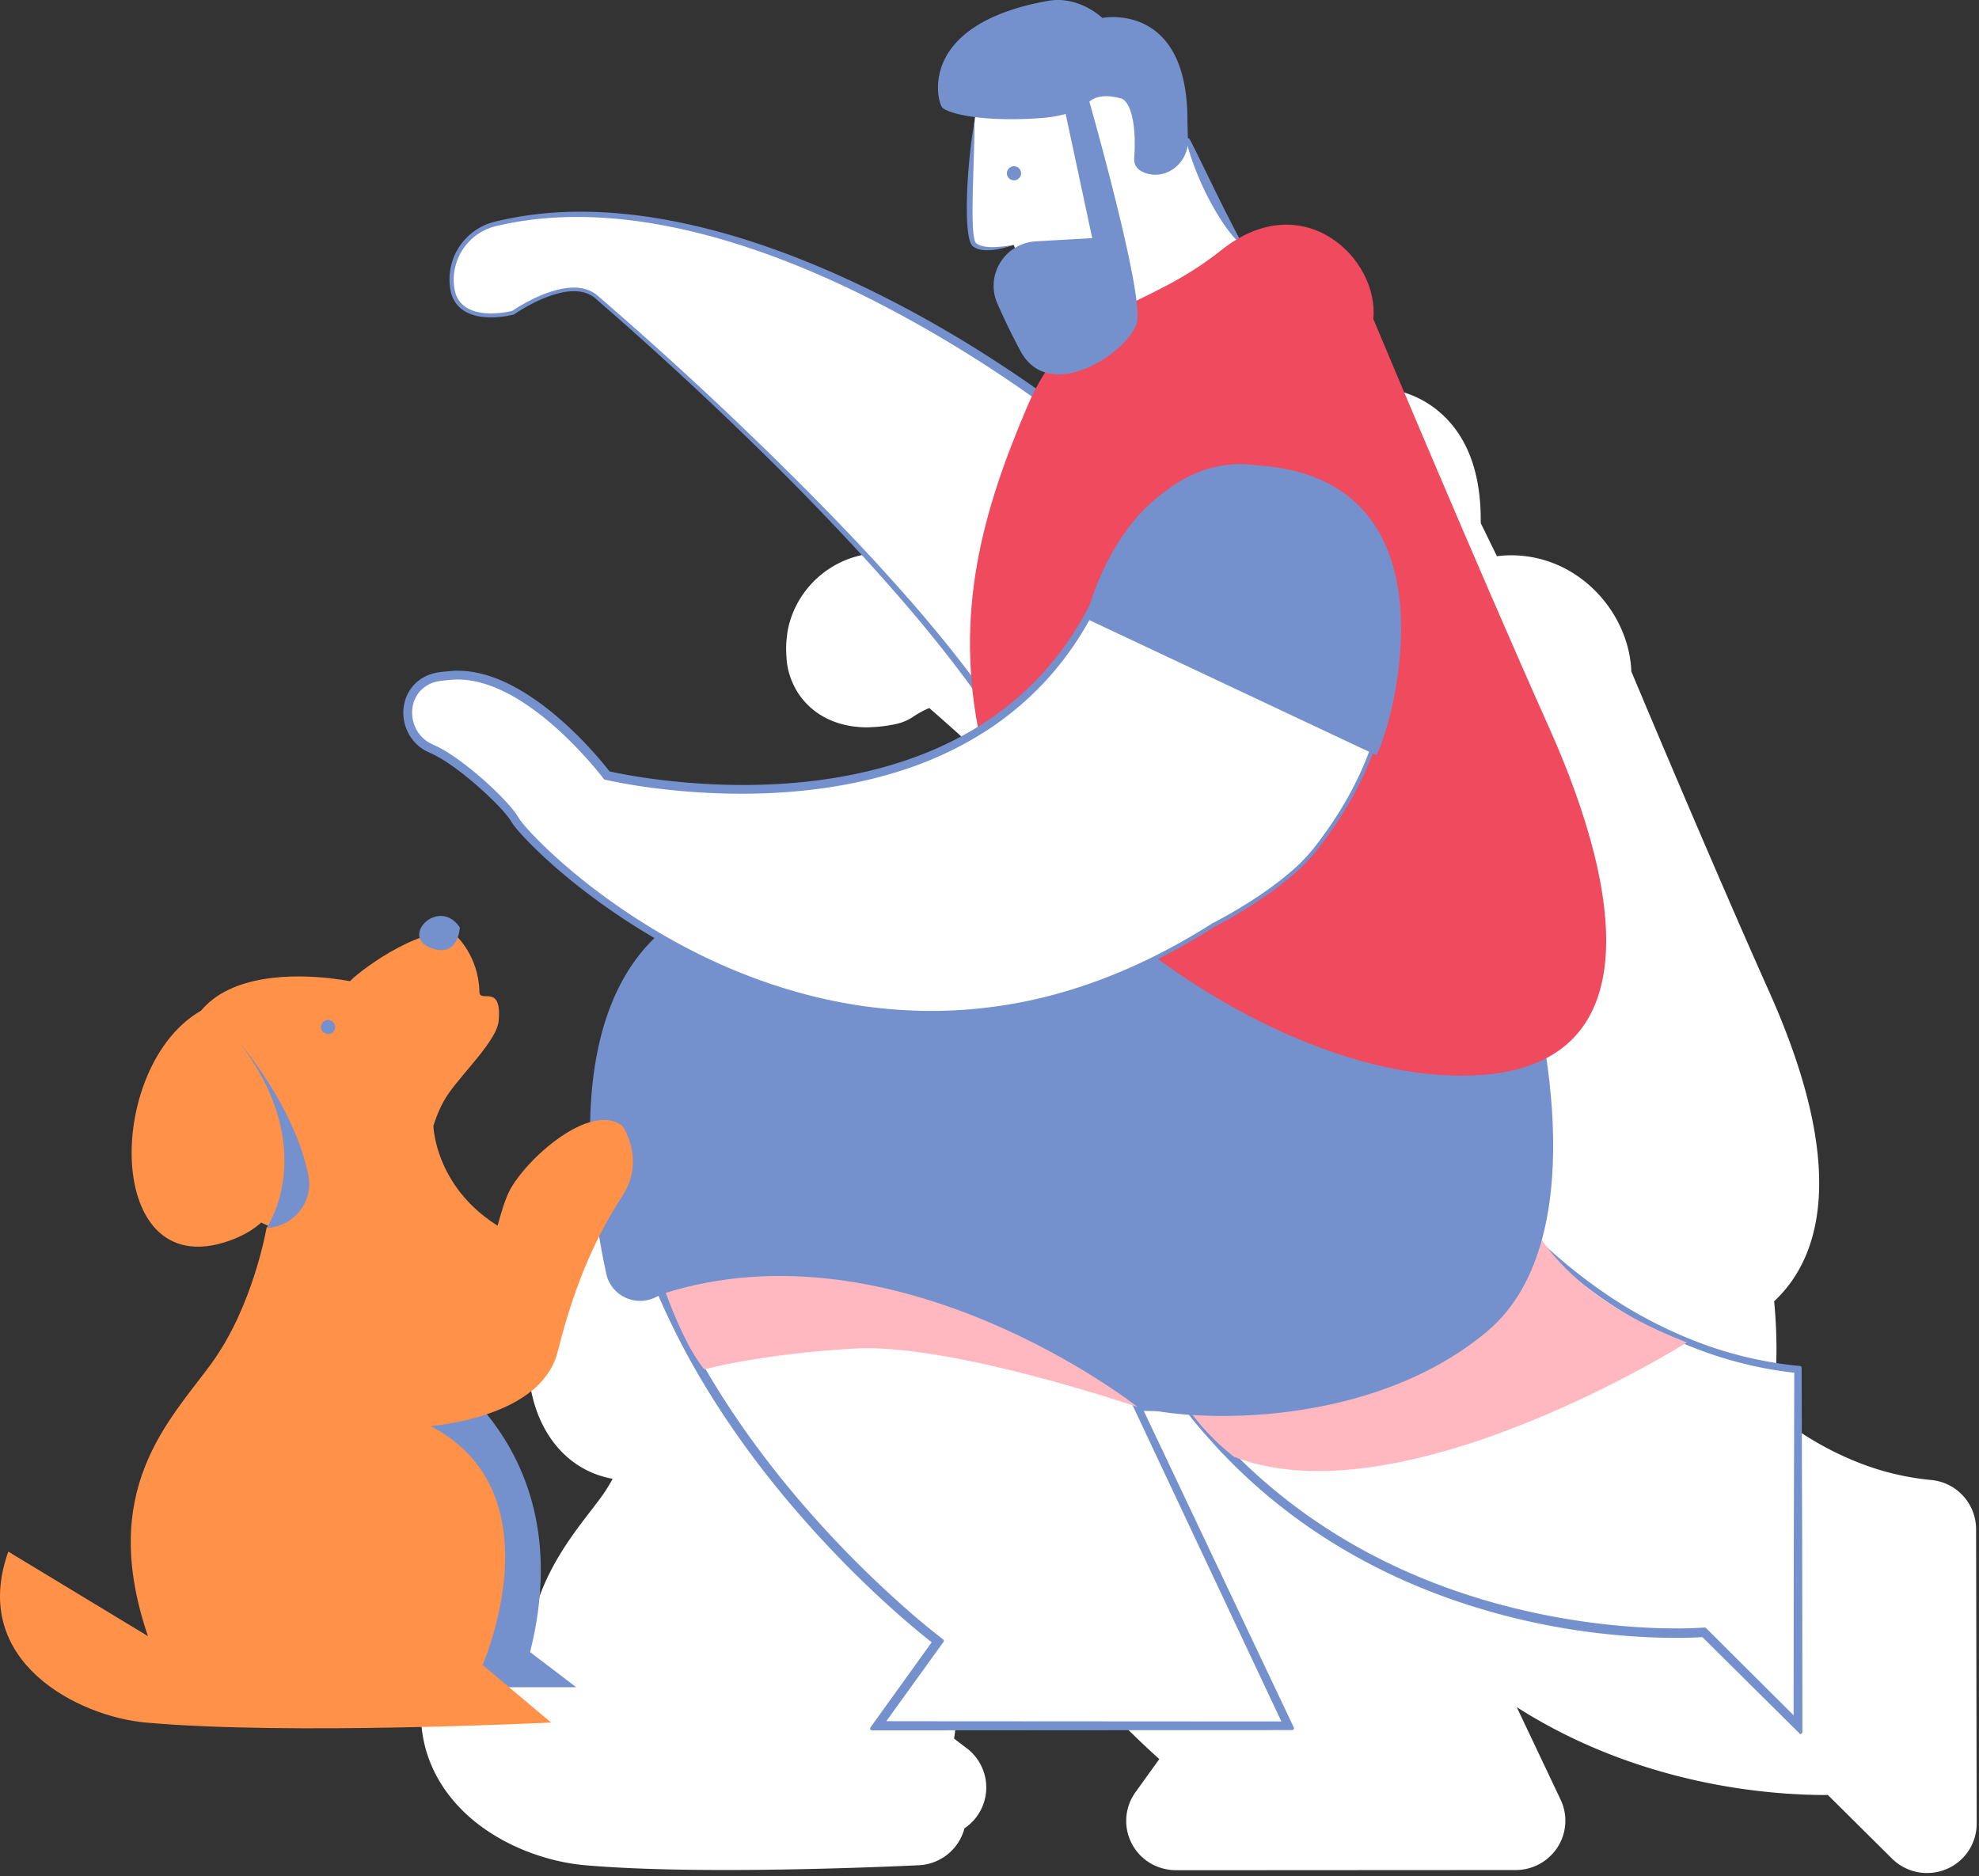 <svg xmlns="http://www.w3.org/2000/svg" width="154" height="146" fill="none"><rect width="100%" height="100%" fill="#333333" stroke="none"/><path fill="#fff" d="M35.858 126.949a3.89 3.89 0 0 1 3.3.338l1.892 1.143c.434-5.023 3.015-8.376 4.934-10.873.283-.367.559-.724.814-1.075.324-.443.615-.916.876-1.401-2.409-.43-4.415-1.976-5.573-4.463-2.322-4.983-.714-13.477 4.672-17.06 3.086-3.151 8.01-3.204 10.753-2.936a20.5 20.5 0 0 1 2.414-1.495 5.26 5.26 0 0 1 2.18-1.91 5.14 5.14 0 0 1 3.736-.284l-.06-.085a4 4 0 0 1-.13-.193l-.062-.098c-.292-.362-.71-.758-1.09-1.112a18 18 0 0 0-1.45-1.197 8 8 0 0 0-.63-.421c-.074-.043-.145-.085-.191-.105a6.449 6.449 0 0 1-3.093-2.683 6.5 6.5 0 0 1-.88-2.839 6.4 6.4 0 0 1 .525-3.018 6.2 6.2 0 0 1 2.092-2.548 6.4 6.4 0 0 1 1.407-.748c.424-.16.867-.273 1.35-.35.294-.046.583-.075.864-.099.307-.025.654-.045.946-.045 1.202 0 2.447.24 3.708.717a15 15 0 0 1 2.83 1.466c.77.505 1.518 1.072 2.295 1.746.968.844 1.88 1.758 2.727 2.73.925.16 1.925.286 3.019.384 1.516.132 3.011.176 4.444.13 3.108-.094 5.93-.595 8.397-1.494q.349-.125.688-.266a84 84 0 0 0-3.193-3.888 132 132 0 0 0-3.497-3.868 166 166 0 0 0-3.652-3.768 233 233 0 0 0-3.778-3.68 233 233 0 0 0-7.124-6.5q-.202.079-.433.194-.445.226-.793.462-.222.15-.46.27a4 4 0 0 1-.79.29 4 4 0 0 1-.411.083q-.15.03-.37.066a10 10 0 0 1-1.042.112l-.176.009c-.182.013-.364.02-.57.015-1.28-.036-2.417-.352-3.385-.94a5.6 5.6 0 0 1-1.766-1.704 5.75 5.75 0 0 1-.838-2.09 5 5 0 0 1-.08-.714q-.007-.062-.01-.113l-.007-.125c0-.032-.004-.066-.004-.1a7 7 0 0 1 .03-1.083c.008-.061.011-.105.02-.165.018-.18.05-.482.136-.838a7.4 7.4 0 0 1 1.373-2.828 7.46 7.46 0 0 1 2.487-2.05l.226-.114c.13-.062.263-.118.39-.167.324-.136.605-.215.796-.27.228-.064.458-.116.69-.167l.27-.06c.198-.045.397-.082.597-.12l.306-.057q.302-.052.607-.096l.303-.046c2.223-.306 4.602-.334 7.067-.075 2.131.222 4.374.66 6.674 1.304 3.44.968 6.92 2.343 10.596 4.186a12 12 0 0 1-.097-.924c-.035-.566-.039-1.107-.035-1.608a37 37 0 0 1 .151-2.787 4.1 4.1 0 0 1-1.066-1.085c-.888-1.322-1.35-3.9-.267-6.429.945-2.207 3.353-5.066 9.462-6.16 2.025-.36 3.89.175 5.285.974 1.492.094 3.223.594 4.691 1.794 2.23 1.825 3.357 4.699 3.352 8.543l.007.237.012.024q.134.268.264.535l.901 1.85.073.15a9.03 9.03 0 0 1 5.989 1.355c2.664 1.694 4.366 4.65 4.472 7.612 1.333 3.181 6.656 15.823 10.738 24.947 6.348 14.197 3.751 20.92.376 24.068.242 2.558.3 5.588-.196 8.538a27 27 0 0 0 2.034 1.52 24.5 24.5 0 0 0 4.974 2.592 20.8 20.8 0 0 0 5.326 1.251l.104.01a3.847 3.847 0 0 1 3.472 3.804l.047 22.938a3.84 3.84 0 0 1-2.381 3.549 3.9 3.9 0 0 1-1.48.292 3.87 3.87 0 0 1-2.729-1.122l-4.987-4.948c-.534 0-1.097-.007-1.711-.029a47 47 0 0 1-3.461-.259 47.4 47.4 0 0 1-6.81-1.263c-4.471-1.174-8.588-2.957-12.232-5.289l3.416 7.207a3.82 3.82 0 0 1-.235 3.689 3.87 3.87 0 0 1-3.261 1.781l-26.102.015h-.339c-1.472-.015-2.776-.799-3.44-2.077a3.82 3.82 0 0 1 .289-3.99l1.857-2.581a73 73 0 0 1-2.371-2.235 72 72 0 0 1-4.76-5.185c-2.953-3.563-5.39-7.242-7.253-10.945q-.126-.023-.25-.053l-.107.42c-.336 1.342-1.106 2.979-2.804 4.411 1.438 3.019 2.34 6.99 1.574 11.992l.995.757a3.825 3.825 0 0 1-.186 6.224 3.857 3.857 0 0 1-3.546 2.874c-.685.034-16.886.825-26.086-.011-3.44-.314-8.392-2.123-11.017-6.201-1.274-1.979-2.465-5.263-.894-9.662a3.85 3.85 0 0 1 2.345-2.333zM65.59 86.53l-.004-.005-.068-.112.07.117zM90.817 7.233s3.921 9.399 5.968 12.124c0 0-8.73 6.491-11.704 7.157-2.973.665-6.2-7.454-6.2-7.454s-3.272 1.05-3.341-1.03c-.072-2.08.059-9.392.728-10.797.67-1.404 14.554 0 14.554 0z"/><path fill="#fff" d="M116.655 73.474s14.951 37.476-28.14 36.018l11.717 24.815H68.259l4.73-6.569s-26.933-20.224-24.876-46.226c1.714-21.653 59.239-18.51 68.54-8.038z"/><path fill="#7591CD" d="M116.669 73.464c.421 1.118.767 2.26 1.074 3.413q.458 1.732.775 3.49c.419 2.347.649 4.73.611 7.112-.038 2.38-.348 4.763-1.036 7.042-.687 2.277-1.773 4.439-3.26 6.297-1.48 1.865-3.348 3.407-5.412 4.593-2.066 1.193-4.323 2.039-6.633 2.639-2.317.595-4.69.955-7.076 1.143-2.386.19-4.784.216-7.176.132l-.257-.008.11.232 11.682 24.832.177-.276-31.972-.019.175.339 4.733-6.567.125-.172-.171-.131a59 59 0 0 1-3.136-2.627 81 81 0 0 1-2.988-2.802 83 83 0 0 1-5.544-6.025c-3.487-4.196-6.558-8.754-8.897-13.674a47.3 47.3 0 0 1-2.877-7.626c-.733-2.618-1.22-5.305-1.396-8.015a38 38 0 0 1-.05-4.07c.046-.678.065-1.358.168-2.02.099-.663.257-1.318.472-1.954.43-1.275 1.103-2.461 1.94-3.518.837-1.059 1.84-1.986 2.926-2.798 2.184-1.624 4.686-2.794 7.257-3.706 2.577-.91 5.25-1.557 7.945-2.043a76 76 0 0 1 8.162-.981 94 94 0 0 1 8.225-.193c5.486.107 10.972.626 16.356 1.695 2.689.542 5.355 1.223 7.935 2.16 1.286.473 2.552 1.009 3.757 1.666.6.328 1.187.684 1.741 1.086a9.6 9.6 0 0 1 1.537 1.356zm0 0a9.7 9.7 0 0 0-1.529-1.367 16 16 0 0 0-1.737-1.1c-1.2-.666-2.466-1.212-3.75-1.693-2.576-.957-5.242-1.656-7.931-2.219-5.384-1.107-10.876-1.665-16.372-1.808a94 94 0 0 0-8.247.161 76 76 0 0 0-8.196.955c-2.71.477-5.397 1.115-8.002 2.023-2.596.91-5.13 2.083-7.36 3.727-1.111.823-2.139 1.767-3.004 2.85s-1.567 2.307-2.011 3.623a11.7 11.7 0 0 0-.491 2.02c-.108.688-.129 1.375-.177 2.059a38 38 0 0 0 .046 4.114c.175 2.74.664 5.454 1.399 8.097a48 48 0 0 0 2.89 7.695c2.353 4.96 5.436 9.551 8.938 13.772a84 84 0 0 0 5.566 6.065c1.958 1.927 3.988 3.773 6.17 5.466l-.047-.301-4.725 6.571-.245.339h.42l31.972-.021h.307l-.13-.276-11.753-24.801-.147.224c2.403.075 4.814.04 7.212-.161 2.399-.199 4.787-.57 7.118-1.176 2.327-.616 4.599-1.478 6.684-2.69 2.085-1.205 3.963-2.781 5.445-4.675 1.491-1.89 2.572-4.078 3.245-6.374.681-2.298.971-4.694.994-7.082.021-2.39-.223-4.776-.659-7.121a44 44 0 0 0-.798-3.49 36 36 0 0 0-1.097-3.406z"/><path fill="#7591CD" d="M67.852 134.659h.419l32.28-.021a.14.14 0 0 0 .12-.067.14.14 0 0 0 .008-.136l-.13-.277-11.544-24.361c2.407.063 4.614.004 6.738-.174 2.542-.211 4.945-.607 7.141-1.18 2.521-.668 4.782-1.578 6.72-2.704 2.181-1.262 4.028-2.846 5.487-4.71 1.462-1.852 2.563-4.014 3.271-6.423.64-2.162.975-4.558 1-7.12.021-2.266-.202-4.67-.661-7.148a44 44 0 0 0-.801-3.5c-.366-1.33-.715-2.418-1.101-3.42a.1.1 0 0 0-.027-.045 10 10 0 0 0-1.552-1.387 16 16 0 0 0-1.752-1.11c-1.087-.602-2.321-1.159-3.77-1.703-2.324-.864-4.925-1.59-7.951-2.225-5.115-1.052-10.632-1.661-16.4-1.812a95 95 0 0 0-8.26.161c-2.876.184-5.638.507-8.21.957-2.99.525-5.616 1.188-8.023 2.03-2.975 1.044-5.395 2.268-7.397 3.746-1.19.88-2.212 1.847-3.033 2.875-.916 1.147-1.6 2.38-2.034 3.666a12 12 0 0 0-.497 2.045c-.084.538-.116 1.078-.147 1.603q-.014.234-.03.469c-.059 1.37-.044 2.76.047 4.133.168 2.651.642 5.385 1.404 8.124a48 48 0 0 0 2.9 7.718c2.207 4.652 5.22 9.298 8.956 13.804a85 85 0 0 0 5.574 6.075c2.089 2.055 4.024 3.779 5.904 5.261l-4.767 6.632a.14.14 0 0 0-.01.146.14.14 0 0 0 .126.078zm.406-.287h-.126l.074-.103zm31.636-.017-31.234.019.104-.142 31.081.019zm.431-.002h-.069l.04-.063zm-11.64-24.564 11.457 24.175h-.113l-11.376-24.177h.031zm-.411-.611a.143.143 0 0 0-.13.203l11.567 24.585-30.743-.019 4.452-6.173a.143.143 0 0 0-.028-.195l-.17-.132a57 57 0 0 1-3.127-2.62 83.192 83.192 0 0 1-8.518-8.812c-3.703-4.454-6.69-9.045-8.88-13.645a47.3 47.3 0 0 1-2.869-7.603c-.754-2.695-1.221-5.382-1.392-7.988a37 37 0 0 1-.05-4.055q.015-.228.027-.46c.03-.511.061-1.041.141-1.545.097-.66.255-1.308.466-1.932.41-1.22 1.057-2.388 1.916-3.474.781-.988 1.758-1.919 2.902-2.773 1.945-1.448 4.308-2.653 7.218-3.685 2.374-.84 4.966-1.505 7.922-2.036a76 76 0 0 1 8.146-.98 94 94 0 0 1 8.212-.19c5.755.113 11.25.682 16.331 1.69 3.013.608 5.601 1.313 7.911 2.154 1.441.53 2.664 1.072 3.738 1.658.687.376 1.234.718 1.727 1.075a9.6 9.6 0 0 1 1.497 1.317c.371.987.708 2.061 1.059 3.373.301 1.14.563 2.31.773 3.48.438 2.457.642 4.84.609 7.084-.04 2.524-.388 4.878-1.03 7.002-.708 2.349-1.796 4.452-3.234 6.249-1.426 1.796-3.233 3.33-5.372 4.558-1.904 1.097-4.124 1.98-6.598 2.625-2.167.556-4.538.939-7.05 1.138a62 62 0 0 1-7.162.132l-.257-.008h-.004zM72.868 128.05l-4.252 5.895h-.179l4.29-5.966q.025.02.052.039.04.029.089.032m.24-.333-.101.14-.038-.249.08.061.061.048zm-.322-.249a.13.13 0 0 0-.08.057l-.036.048c-1.87-1.474-3.795-3.188-5.871-5.23a83 83 0 0 1-5.555-6.054c-3.721-4.487-6.722-9.112-8.918-13.743a48 48 0 0 1-2.883-7.672c-.758-2.72-1.226-5.435-1.394-8.068a38 38 0 0 1-.047-4.097q.016-.23.03-.469c.032-.517.063-1.05.145-1.576.104-.684.266-1.356.485-1.996.423-1.256 1.093-2.461 1.988-3.579.806-1.008 1.806-1.959 2.977-2.825 1.98-1.46 4.376-2.672 7.322-3.706 2.392-.835 5.003-1.494 7.979-2.018l.398-.069q-.199.034-.398.072c-2.974.533-5.578 1.205-7.968 2.046-2.94 1.044-5.326 2.263-7.295 3.727-1.162.869-2.156 1.819-2.954 2.826a11.8 11.8 0 0 0-1.963 3.56 11.5 11.5 0 0 0-.478 1.979c-.082.517-.112 1.053-.143 1.57l-.03.46a38 38 0 0 0 .05 4.09c.171 2.623.643 5.331 1.401 8.043a48 48 0 0 0 2.885 7.649c2.199 4.621 5.2 9.231 8.918 13.704a83 83 0 0 0 8.546 8.841 59 59 0 0 0 2.882 2.43zm23.376-18.167q-.22.022-.442.04c-2.156.18-4.401.234-6.852.169l-.013-.027c2.451.078 4.7.027 6.865-.144q.222-.017.442-.038"/><path fill="#FFB8BF" d="M50.459 96.477s1.962 7.167 4.348 10.091c0 0 4.193-1.181 11.667-1.622 7.473-.442 22.05 4.547 22.05 4.547l-7.434-10.28-30.633-2.736z"/><path fill="#fff" d="M113.726 89.54s9.301 15.326 26.192 17.03v27.735l-7.343-7.3s-36.11 3.091-48.05-32.6z"/><path fill="#7591CD" d="M113.723 89.54c.711 1.135 1.516 2.213 2.358 3.257a44 44 0 0 0 2.677 3.012 41.2 41.2 0 0 0 6.149 5.213c2.219 1.528 4.607 2.825 7.13 3.792a30.8 30.8 0 0 0 7.865 1.898l-.128-.142-.042 13.868-.017 13.869.343-.141-7.337-7.305-.067-.067-.099.006c-1.285.086-2.594.077-3.894.029a52 52 0 0 1-3.891-.299 56 56 0 0 1-7.672-1.425c-5.033-1.312-9.882-3.376-14.22-6.234a42 42 0 0 1-3.15-2.286 40 40 0 0 1-2.93-2.559c-.473-.444-.922-.91-1.377-1.375-.225-.234-.44-.475-.661-.713l-.329-.358-.317-.369c-.86-.971-1.654-1.998-2.424-3.04-3.058-4.192-5.362-8.903-7.027-13.81l-.114.188 14.566-2.49 14.612-2.518zm0 0-14.59 2.347-14.635 2.375-.168.028.055.16c1.646 4.94 3.93 9.698 6.997 13.94.775 1.053 1.573 2.091 2.439 3.072l.32.373.33.362c.222.241.44.486.666.722.457.469.91.942 1.385 1.39a40 40 0 0 0 2.953 2.588 42 42 0 0 0 3.175 2.313c4.374 2.896 9.264 4.987 14.337 6.32a54 54 0 0 0 7.734 1.431q1.957.22 3.926.293c1.314.046 2.621.052 3.946-.038l-.167-.06 7.352 7.291.343.341v-.481l-.017-13.869-.042-13.868v-.13l-.128-.013a30.5 30.5 0 0 1-7.809-1.835 35 35 0 0 1-7.121-3.708 41 41 0 0 1-6.183-5.134 45 45 0 0 1-2.704-2.978c-.851-1.036-1.668-2.103-2.392-3.233z"/><path fill="#7591CD" d="M140.115 134.934a.144.144 0 0 0 .143-.143l-.017-14.35-.042-13.998a.14.14 0 0 0-.129-.14l-.128-.013a30.3 30.3 0 0 1-7.77-1.827 35 35 0 0 1-7.093-3.691 41.3 41.3 0 0 1-6.161-5.115 44 44 0 0 1-2.696-2.97c-.985-1.196-1.741-2.22-2.382-3.218l-.014-.019q0 .001-.004-.004v-.002h-.003a.1.1 0 0 0-.082-.01L99.15 91.779l-14.803 2.403a.14.14 0 0 0-.1.067.14.14 0 0 0-.012.117l.053.161c1.754 5.266 4.117 9.968 7.016 13.977.944 1.283 1.697 2.233 2.447 3.083l.885.99q.215.237.435.469l.171.175c.394.404.802.825 1.221 1.221a42 42 0 0 0 2.961 2.597 43 43 0 0 0 3.186 2.32c4.254 2.817 9.091 4.95 14.379 6.337a54 54 0 0 0 11.689 1.731c1.499.052 2.679.044 3.797-.025l7.581 7.519a.14.14 0 0 0 .101.042zm-.144-.578v.09l-.065-.065zm-.402-.471v.163l-6.844-6.789c0-.006.005-.012.005-.018a.14.14 0 0 0-.093-.153l-.166-.061a.14.14 0 0 0-.171.057q-.004.005-.008.014c-1.072.065-2.212.069-3.646.019a54.142 54.142 0 0 1-11.626-1.72c-5.256-1.381-10.066-3.501-14.292-6.301a43 43 0 0 1-3.167-2.306 41 41 0 0 1-2.942-2.581c-.417-.393-.821-.81-1.213-1.211l-.17-.176a30 30 0 0 1-.43-.463l-.88-.985c-.746-.844-1.495-1.79-2.43-3.064-2.832-3.916-5.149-8.499-6.884-13.624h.008c1.752 5.083 4.092 9.648 6.954 13.572.937 1.27 1.686 2.209 2.432 3.051l.89.992q.209.228.422.452l.168.171c.392.402.796.816 1.213 1.208.98.937 1.967 1.8 2.94 2.566a43 43 0 0 0 3.163 2.293c4.222 2.783 9.021 4.889 14.262 6.255a56.5 56.5 0 0 0 7.691 1.428c1.308.146 2.622.249 3.904.299 1.531.056 2.771.048 3.908-.03h.036l.021.019 6.954 6.923zm.346-27.027.04 13.583.016 13.44-.113-.113.014-13.327.04-13.583zm-.289-.03-.04 13.613-.015 13.042-6.816-6.789a.16.16 0 0 0-.112-.041l-.099.008c-1.126.075-2.356.084-3.877.029a54 54 0 0 1-3.881-.299 55.5 55.5 0 0 1-7.65-1.421c-5.212-1.358-9.981-3.449-14.178-6.215a42 42 0 0 1-3.142-2.277 41 41 0 0 1-2.92-2.551c-.414-.387-.818-.802-1.207-1.199l-.167-.172q-.21-.22-.415-.446l-.886-.985c-.742-.835-1.485-1.771-2.416-3.033-2.836-3.89-5.157-8.415-6.898-13.454l14.23-2.434 14.518-2.5c.628.994 1.367 2.01 2.317 3.19a45 45 0 0 0 2.684 3.023 41.5 41.5 0 0 0 6.17 5.229c2.313 1.593 4.722 2.874 7.16 3.807a30.9 30.9 0 0 0 7.644 1.877z"/><path fill="#FFB8BF" d="M118.273 92.71s.894 7.127 12.997 11.76c0 0-22.143 13.954-35.22 8.909 0 0-4.55-3.255-5.801-8.44z"/><path fill="#7591CD" d="M31.14 104.648s14.519 6.323 10.112 23.92l3.588 2.733h-13.7z"/><path fill="#FF9149" d="M41.04 96.553c-7.176-2.852-7.315-8.936-7.315-8.936l-5.4 3.286c-1.512 1.686-2.07 2.074-4.323 1.779l-3.262 2.875s-1.025 6.09-4.306 10.575c-3.28 4.482-8.817 9.781-4.921 21.193L.647 120.749c-3.077 8.614 5.544 12.835 10.661 13.299 11.168 1.013 31.575 0 31.575 0l-5.332-4.482s8.61-19.437-12.302-20.519l14.385-.879 1.402-11.615z"/><path fill="#7591CD" d="M119.17 76.645s5.568 19.465-3.489 27.005c-9.057 7.542-22.827 7.054-27.16 5.838 0 0-18.593-14.682-36.964-8.8l-.55.27c-1.577.775-3.462-.127-3.83-1.835-1.68-7.76-4.134-26.695 10.98-29.777 19.093-3.893 61.013 7.3 61.013 7.3"/><path fill="#fff" d="M46.406 23.121s30.323 25.808 34.68 39.657c0 0 3.026-23.823 1.809-30.411 0 0-24.712-19.726-44.37-14.938a4.456 4.456 0 0 0-3.386 4.631c0 .03.005.059.007.088.244 3.407 4.765 2.19 4.765 2.19s4.37-3.069 6.495-1.217"/><path fill="#7591CD" d="M46.417 23.123a287 287 0 0 1 14.587 13.563 211 211 0 0 1 4.618 4.767 164 164 0 0 1 4.45 4.92 109 109 0 0 1 4.203 5.125c1.345 1.75 2.638 3.543 3.79 5.422 1.148 1.877 2.192 3.832 2.862 5.912l.244.76.103-.79c.329-2.525.613-5.053.883-7.583a328 328 0 0 0 .72-7.6c.206-2.537.383-5.078.48-7.625.042-1.274.065-2.549.046-3.825-.025-1.277-.073-2.557-.29-3.836l-.013-.078-.06-.048c-2.008-1.553-4.095-2.98-6.224-4.344a93 93 0 0 0-6.55-3.828c-4.471-2.365-9.146-4.386-14.025-5.759-2.439-.682-4.93-1.195-7.45-1.459-2.52-.263-5.071-.272-7.584.074-.313.05-.627.09-.939.146-.312.06-.623.113-.933.18-.307.073-.619.132-.924.216a4 4 0 0 0-.453.15c-.074.032-.15.057-.221.09l-.213.107a4.4 4.4 0 0 0-1.45 1.21 4.4 4.4 0 0 0-.824 1.693 4.4 4.4 0 0 0-.057 1.879c.06.31.169.613.343.88.173.267.411.49.683.656.547.333 1.196.446 1.825.465a7.4 7.4 0 0 0 1.883-.212c.482-.328.992-.621 1.514-.885a10.5 10.5 0 0 1 1.626-.663c.56-.172 1.143-.283 1.729-.266.583.017 1.173.203 1.619.588zm0 0c-.444-.387-1.034-.576-1.62-.594-.587-.02-1.172.09-1.732.259-.563.17-1.104.398-1.63.657q-.79.392-1.52.883h.004a7.5 7.5 0 0 1-1.877.203c-.625-.02-1.27-.136-1.806-.464a2.1 2.1 0 0 1-.668-.647 2.4 2.4 0 0 1-.335-.867 4.4 4.4 0 0 1 .063-1.858c.15-.607.428-1.182.82-1.67.387-.49.876-.906 1.436-1.188l.21-.105c.072-.034.146-.059.217-.088.143-.063.295-.105.447-.146.303-.084.614-.14.922-.212.31-.065.621-.115.93-.172.312-.052.626-.091.938-.138 2.506-.322 5.047-.29 7.553-.008 2.508.285 4.985.818 7.406 1.517 4.848 1.409 9.485 3.466 13.918 5.858a101 101 0 0 1 6.504 3.848c2.115 1.365 4.195 2.8 6.175 4.343l-.076-.126c.206 1.23.253 2.503.272 3.767a79 79 0 0 1-.062 3.803 184 184 0 0 1-.454 7.607c-.4 5.066-.935 10.126-1.535 15.174l.347-.031c-.706-2.123-1.777-4.083-2.948-5.963-1.175-1.881-2.49-3.668-3.854-5.411a109 109 0 0 0-4.256-5.098 162 162 0 0 0-4.498-4.887 225 225 0 0 0-4.66-4.73 283 283 0 0 0-4.774-4.616 285 285 0 0 0-9.861-8.898z"/><path fill="#7591CD" d="M81.17 63.73h.013a.14.14 0 0 0 .129-.123l.103-.79c.289-2.213.56-4.555.882-7.587.285-2.696.52-5.184.72-7.605.243-2.972.397-5.395.48-7.63a80 80 0 0 0 .047-3.834c-.021-1.164-.065-2.514-.293-3.86l-.012-.077a.15.15 0 0 0-.053-.088l-.061-.048c-1.813-1.404-3.852-2.827-6.233-4.353a93 93 0 0 0-6.562-3.834c-4.946-2.613-9.543-4.501-14.052-5.77-2.586-.721-5.1-1.213-7.473-1.462-2.67-.278-5.233-.255-7.617.073l-.329.048c-.206.032-.41.061-.614.099l-.346.065a18 18 0 0 0-.922.188q-.303.065-.602.144c-.156.044-.316.09-.472.157l-.078.032q-.076.028-.148.062l-.214.107a4.6 4.6 0 0 0-1.5 1.25 4.5 4.5 0 0 0-.85 1.747 4.6 4.6 0 0 0-.057 1.94c.067.354.192.668.364.931.18.276.432.52.729.7.5.305 1.12.462 1.895.485.625.012 1.28-.061 1.923-.218.038 0 .042-.01.07-.038.43-.29.934-.586 1.477-.862.58-.289 1.104-.502 1.6-.653.62-.19 1.165-.282 1.685-.26.592.017 1.135.212 1.53.553a285 285 0 0 1 14.576 13.555 211 211 0 0 1 4.615 4.763c1.456 1.542 2.91 3.15 4.446 4.916a110 110 0 0 1 4.199 5.118c1.569 2.04 2.771 3.761 3.782 5.41 1.394 2.28 2.272 4.093 2.847 5.883l.244.76a.14.14 0 0 0 .137.098zm-.052-.852-.008.057-.017-.055h.025zm-.255-.862-.016.138c-.582-1.611-1.418-3.277-2.66-5.309a53 53 0 0 0-.722-1.14q.382.575.732 1.134c.858 1.375 1.906 3.168 2.666 5.18zm2.104-29.69.004.024c.226 1.324.268 2.662.289 3.815.017 1.121 0 2.333-.047 3.819-.086 2.23-.237 4.65-.48 7.618-.2 2.419-.436 4.903-.72 7.598-.29 2.74-.541 4.914-.798 6.94l-.059-.16c.625-5.332 1.097-10.044 1.44-14.389.228-2.907.373-5.326.455-7.613.055-1.478.074-2.687.061-3.811-.016-1.147-.056-2.363-.233-3.543a.144.144 0 0 0 .019-.17l-.076-.125c-.032-.053-.095-.074-.156-.065-1.748-1.352-3.708-2.727-5.989-4.196a101 101 0 0 0-6.515-3.853 83 83 0 0 0-6.821-3.308 82 82 0 0 1 6.852 3.25 91 91 0 0 1 6.54 3.821c2.374 1.521 4.406 2.938 6.213 4.338l.019.015zm-.39.229c.188 1.197.232 2.444.249 3.614a78 78 0 0 1-.061 3.796c-.082 2.283-.228 4.7-.455 7.6a376 376 0 0 1-1.38 13.846c-.747-1.829-1.7-3.455-2.493-4.727-1.038-1.66-2.265-3.382-3.862-5.422a109 109 0 0 0-4.262-5.106 160 160 0 0 0-4.5-4.89 229 229 0 0 0-4.662-4.733 287.239 287.239 0 0 0-14.642-13.521c-.442-.385-1.048-.609-1.708-.63-.55-.015-1.128.07-1.779.268-.518.155-1.06.372-1.65.665-.542.272-1.052.568-1.513.877a7 7 0 0 1-1.81.195c-.717-.023-1.285-.168-1.736-.444a2 2 0 0 1-.623-.6 2.2 2.2 0 0 1-.314-.817 4.2 4.2 0 0 1 .061-1.797c.145-.59.419-1.15.794-1.616.387-.49.865-.887 1.388-1.15l.21-.105q.061-.029.127-.053l.082-.031c.132-.059.267-.096.43-.142.195-.055.393-.097.591-.139q.162-.034.324-.07.303-.062.615-.116l.31-.056q.3-.05.606-.09l.327-.046c2.348-.304 4.877-.306 7.515-.007 2.346.266 4.83.775 7.383 1.514 4.464 1.297 9.007 3.21 13.89 5.846a101 101 0 0 1 6.496 3.843c2.31 1.49 4.294 2.881 6.057 4.25zM75.832 9.447a38 38 0 0 0-.417 3.177 42 42 0 0 0-.179 3.202c-.002.536 0 1.074.036 1.611q.027.404.088.812c.022.136.047.273.085.41.042.139.078.277.187.428a.5.5 0 0 0 .105.104l.1.06c.033.02.067.043.1.06l.106.04.105.039q.054.014.107.025c.072.015.142.034.213.038.284.037.56.023.834-.006a6.7 6.7 0 0 0 1.573-.396 9 9 0 0 1-1.586.178 3.2 3.2 0 0 1-.77-.063c-.064-.008-.12-.031-.18-.048l-.088-.027-.08-.038-.08-.036q-.036-.022-.07-.048l-.069-.048c-.019-.017-.019-.019-.034-.04a1 1 0 0 1-.105-.311 4 4 0 0 1-.06-.375 10 10 0 0 1-.054-.78 28 28 0 0 1-.012-1.585c.008-1.06.05-2.122.08-3.187.034-1.063.065-2.128.07-3.198zM84.766 7.917c-1.234 1.048-2.908 1.243-4.53 1.32-4.409.212-6.67-.51-6.936-.904-.448-.67-1.743-6.477 8.242-8.264 2.437-.435 4.233 1.327 4.233 1.327s6.671-1.327 6.627 8.053l.042 1.44c.053 1.726-1.609 3.13-3.262 2.592-.57-.186-.969-.544-.922-1.19.204-2.842-.358-4.443-1.028-4.63-1.259-.347-2.013-.131-2.466.254zM78.905 14.034a.55.55 0 0 1-.551-.548.55.55 0 0 1 .551-.549.55.55 0 0 1 .552.549.55.55 0 0 1-.552.548"/><path fill="#7591CD" d="M96.264 18.517c-.335-.634-.655-1.268-.978-1.9a161 161 0 0 1-.945-1.907l-.93-1.914c-.159-.319-.31-.64-.47-.959s-.316-.64-.493-.954a17 17 0 0 0 .642 2.049c.249.671.541 1.326.85 1.97.32.641.66 1.273 1.045 1.88s.794 1.2 1.28 1.73z"/><path fill="#7591CD" d="M96.263 18.664q.045 0 .082-.026a.14.14 0 0 0 .045-.182c-.302-.57-.59-1.14-.88-1.707l-.171-.335q-.441-.878-.872-1.758l-1.114-2.287q-.142-.295-.288-.588l-.112-.222c-.124-.247-.246-.494-.383-.737a.146.146 0 0 0-.177-.063.14.14 0 0 0-.087.166c.165.673.375 1.352.647 2.065.223.603.503 1.252.855 1.982a22 22 0 0 0 1.05 1.896c.319.504.755 1.16 1.296 1.75a.14.14 0 0 0 .105.048zM93.02 12.33q.04.078.078.159l1.114 2.287c.287.59.58 1.174.874 1.762l.17.337q.086.166.167.329a15 15 0 0 1-.318-.49 21 21 0 0 1-1.036-1.869 24 24 0 0 1-1.047-2.517z"/><path fill="#EF4A5D" d="M106.865 24.821c.488-4.623-5.414-10.461-11.827-5.353S83.366 23.603 79.94 31.633c-3.426 8.028-5.79 16.058-3.629 26.031 2.161 9.977 21.01 25.546 36.675 26.032 15.667.487 13.463-13.868 7.589-27.005-5.875-13.138-13.708-31.872-13.708-31.872z"/><path fill="#7591CD" d="M84.775 7.922s4.256 14.934 3.698 17.167c-.558 2.232-6.772 6.477-9.06 2.232a52 52 0 0 1-1.8-3.7c-.972-2.21.582-4.7 3.003-4.84l4.376-.253-2.268-10.606h2.051"/><path fill="#FF9149" d="M32.028 111.102s9.948-.224 11.376-5.931 3.18-9.24 5.026-12.092 0-5.472 0-5.472c-2.531-1.89-7.52 2.62-8.783 5.064-1.264 2.447-2.317 10.734-4.764 12.5l-14.132 2.581 11.28 3.348zM28.408 93.55c5.69-1.88 4.306-5.257 6.469-8.409 1.151-1.68 3.784-4.18 3.925-5.677.28-2.978-1.476-1.367-1.495-2.27-.055-2.8-1.81-4.368-1.81-4.368-2.107-1.113-7.134 2.373-8.269 3.535 0 0-17.762-3.753-11.698 12.522 2.563 6.873 6.86 6.89 6.86 6.89"/><path fill="#7591CD" d="M25.53 80.472a.55.55 0 0 1-.551-.549.55.55 0 0 1 .551-.548.55.55 0 0 1 .552.548.55.55 0 0 1-.552.549M35.781 72.173s-.09 2.484-2.346 1.56c-2.255-.923.731-3.933 2.346-1.56"/><path fill="#FF9149" d="M16.625 78.188s11.497 14.69 1.246 18.359-9.668-15.118-1.246-18.36"/><path fill="#7591CD" d="M18.657 81.172s4.273 4.93 5.345 10.32c.406 2.05-1.152 3.973-3.254 4.067 0 0 4.227-6.13-2.089-14.387z"/><path fill="#fff" d="M102.27 66.19c16.777-21.116-7.149-42.577-16.452-20.68-9.302 21.895-38.6 14.84-38.6 14.84s-6.197-8.272-12.09-7.784c-.681.056-1.294.098-1.842.362-2.245 1.088-2.013 4.384.289 5.347 2.15.9 5.816 4.32 6.467 5.483 1.223 2.189 25.402 26.761 54.315 8.272 0 0 5.439-2.727 7.911-5.838z"/><path fill="#7591CD" d="M102.269 66.18c1.257-1.582 2.38-3.275 3.294-5.077.916-1.8 1.628-3.706 2.059-5.68.432-1.97.59-4.007.411-6.018-.175-2.01-.684-3.999-1.546-5.83-.859-1.83-2.072-3.508-3.622-4.826a11.2 11.2 0 0 0-2.562-1.643 9.3 9.3 0 0 0-2.94-.812 8.6 8.6 0 0 0-3.045.237 9.5 9.5 0 0 0-2.784 1.255c-1.714 1.124-3.068 2.708-4.149 4.422-.539.86-1.012 1.76-1.434 2.683l-.619 1.381c-.099.23-.22.452-.33.678-.114.224-.221.453-.346.67a24 24 0 0 1-3.47 4.91 22 22 0 0 1-2.175 2.084 24 24 0 0 1-2.424 1.791 27 27 0 0 1-5.41 2.66c-3.792 1.381-7.834 2.01-11.868 2.133a51 51 0 0 1-6.056-.178c-2.011-.18-4.025-.454-5.985-.89l.124.082a30 30 0 0 0-3.978-4.202 21.4 21.4 0 0 0-2.312-1.758 13.6 13.6 0 0 0-2.59-1.348c-.914-.347-1.893-.573-2.887-.571-.246 0-.501.019-.737.04-.24.02-.484.041-.73.081a3.8 3.8 0 0 0-.74.187c-.244.094-.468.22-.678.368-.42.3-.754.716-.963 1.184a3.2 3.2 0 0 0-.252 1.495c.036.506.192 1.004.45 1.444.26.439.628.814 1.064 1.082.215.133.465.236.665.328q.315.15.62.33a15 15 0 0 1 1.183.785c.766.561 1.5 1.172 2.203 1.815.694.646 1.39 1.312 1.96 2.05.07.093.137.187.192.281l.1.161.11.153q.225.294.468.565c.32.364.655.71.996 1.05 1.369 1.357 2.845 2.598 4.378 3.76a51 51 0 0 0 4.793 3.212c3.312 1.958 6.854 3.543 10.554 4.622 1.847.549 3.736.946 5.641 1.227 1.908.266 3.835.391 5.76.374a38 38 0 0 0 5.744-.525c1.898-.316 3.77-.78 5.598-1.381 3.657-1.195 7.126-2.915 10.36-4.983.735-.377 1.451-.787 2.159-1.214a36 36 0 0 0 2.072-1.354 24 24 0 0 0 1.952-1.52 13.7 13.7 0 0 0 1.724-1.763zm0 0a14 14 0 0 1-1.729 1.76 24 24 0 0 1-1.954 1.514q-1.013.708-2.074 1.347c-.707.425-1.426.833-2.158 1.208-3.237 2.057-6.707 3.767-10.363 4.951a37.4 37.4 0 0 1-11.325 1.85 39 39 0 0 1-5.738-.41 40.5 40.5 0 0 1-5.61-1.258c-3.675-1.099-7.19-2.7-10.472-4.669a51 51 0 0 1-4.745-3.225c-1.516-1.163-2.973-2.408-4.319-3.758a24 24 0 0 1-.975-1.04 10 10 0 0 1-.446-.546l-.1-.14-.088-.145a3 3 0 0 0-.21-.314c-.598-.783-1.289-1.454-1.994-2.114a27 27 0 0 0-2.23-1.847 16 16 0 0 0-1.213-.81 10 10 0 0 0-.651-.35c-.236-.106-.432-.188-.626-.307a2.8 2.8 0 0 1-.928-.95 2.9 2.9 0 0 1-.392-1.27c-.03-.447.042-.899.223-1.305.181-.403.468-.76.832-1.017a2.7 2.7 0 0 1 .586-.316c.208-.077.43-.127.657-.163.227-.035.463-.056.7-.077.243-.021.47-.038.704-.036.93 0 1.858.216 2.736.55.878.34 1.714.794 2.506 1.315a21 21 0 0 1 2.259 1.728c.718.624 1.4 1.29 2.053 1.98.65.693 1.285 1.41 1.86 2.158l.05.065.074.016c2.003.44 4.02.708 6.052.886 2.03.171 4.07.232 6.107.163 4.068-.134 8.15-.779 11.986-2.187a27.6 27.6 0 0 0 5.463-2.731 24 24 0 0 0 2.444-1.833 22.5 22.5 0 0 0 2.19-2.127 24.5 24.5 0 0 0 3.477-4.989c.124-.22.232-.452.345-.678.11-.228.23-.452.329-.686l.61-1.388c.411-.916.874-1.81 1.403-2.666 1.055-1.703 2.384-3.273 4.06-4.39a9.3 9.3 0 0 1 2.727-1.252 8.4 8.4 0 0 1 2.99-.253 9.2 9.2 0 0 1 2.904.78c.92.41 1.773.968 2.548 1.61 1.546 1.297 2.767 2.961 3.626 4.782.864 1.823 1.375 3.802 1.557 5.807.183 2.007.031 4.04-.394 6.008a23.8 23.8 0 0 1-2.043 5.68c-.91 1.804-2.026 3.499-3.279 5.083z"/><path fill="#7591CD" d="M72.298 79.07h.368a38.5 38.5 0 0 0 11.386-1.912c3.494-1.143 6.988-2.823 10.386-4.995a37.532 37.532 0 0 0 4.241-2.574c.737-.522 1.38-1.02 1.963-1.528a14 14 0 0 0 1.744-1.783c1.32-1.664 2.434-3.38 3.308-5.1a24 24 0 0 0 2.072-5.713c.451-2.055.59-4.096.415-6.063-.183-2.09-.708-4.068-1.558-5.876-.904-1.921-2.167-3.606-3.658-4.874a11.4 11.4 0 0 0-2.597-1.664 9.5 9.5 0 0 0-2.984-.824 8.6 8.6 0 0 0-3.095.24 9.6 9.6 0 0 0-2.826 1.275c-1.56 1.023-2.97 2.526-4.19 4.466-.517.822-1 1.73-1.443 2.7l-.62 1.38c-.065.153-.138.297-.212.442q-.06.114-.116.232l-.09.182c-.08.161-.16.323-.25.48a24.1 24.1 0 0 1-3.452 4.884 22 22 0 0 1-2.163 2.072c-.79.661-1.6 1.26-2.41 1.78a27 27 0 0 1-5.38 2.646c-3.505 1.276-7.483 1.99-11.824 2.122-1.954.063-3.986 0-6.041-.178-2.188-.197-4.1-.477-5.841-.858a30 30 0 0 0-3.913-4.116 21.4 21.4 0 0 0-2.327-1.77c-.903-.589-1.758-1.035-2.617-1.363-1.018-.385-1.999-.582-2.921-.582-.266-.013-.535.021-.767.04-.236.02-.488.042-.741.081a4 4 0 0 0-.767.195c-.237.092-.47.218-.71.385-.44.312-.789.743-1.01 1.243a3.34 3.34 0 0 0-.265 1.561c.035.523.198 1.045.47 1.505.269.458.652.85 1.111 1.132.192.12.407.214.594.297l.088.04c.186.09.386.195.605.324.362.214.735.46 1.17.777.72.525 1.437 1.117 2.19 1.804.668.62 1.37 1.287 1.944 2.032.064.086.129.176.181.264l.217.326a9 9 0 0 0 .476.576c.29.33.61.665 1.003 1.056 1.286 1.275 2.722 2.51 4.392 3.773a51 51 0 0 0 4.808 3.221c3.424 2.026 6.985 3.585 10.586 4.638 1.764.525 3.67.94 5.66 1.23 1.794.251 3.614.377 5.414.377zM94.266 71.9c-3.38 2.147-6.853 3.807-10.32 4.93a37 37 0 0 1-11.284 1.842h-.11a39 39 0 0 1-5.605-.41 40 40 0 0 1-5.589-1.254c-3.55-1.06-7.063-2.626-10.438-4.654a52 52 0 0 1-4.732-3.216c-1.64-1.26-3.047-2.485-4.304-3.746-.386-.39-.693-.72-.969-1.034a8 8 0 0 1-.438-.538l-.179-.272a4 4 0 0 0-.217-.325c-.627-.82-1.366-1.531-2.01-2.134a27 27 0 0 0-2.243-1.858c-.453-.331-.84-.59-1.226-.819a9 9 0 0 0-.661-.355l-.116-.053a4 4 0 0 1-.495-.249 2.64 2.64 0 0 1-.88-.902 2.8 2.8 0 0 1-.373-1.21c-.03-.435.044-.862.21-1.236a2.35 2.35 0 0 1 .784-.959q.281-.195.554-.299a3.3 3.3 0 0 1 .627-.155c.234-.035.48-.056.691-.075.221-.019.455-.036.69-.036.843 0 1.746.182 2.686.54a13 13 0 0 1 2.478 1.3c.746.49 1.479 1.05 2.245 1.716.678.59 1.365 1.253 2.043 1.971.73.779 1.335 1.48 1.849 2.145l.05.065a.16.16 0 0 0 .082.053l.074.016c1.817.4 3.803.689 6.07.887 2.081.176 4.14.23 6.125.166 4.413-.147 8.463-.885 12.03-2.195a27.7 27.7 0 0 0 5.492-2.744 24.3 24.3 0 0 0 4.664-3.982 24.6 24.6 0 0 0 3.496-5.019 9 9 0 0 0 .25-.487l.095-.193q.057-.118.114-.232c.076-.153.152-.304.22-.46l.61-1.384c.425-.95.895-1.842 1.392-2.65 1.168-1.885 2.522-3.348 4.018-4.346a9.1 9.1 0 0 1 2.684-1.233 8.3 8.3 0 0 1 2.94-.249c.969.09 1.931.35 2.86.769.865.387 1.712.92 2.516 1.59 1.468 1.233 2.708 2.87 3.589 4.734.838 1.77 1.358 3.708 1.543 5.761.177 1.936.044 3.943-.392 5.966-.408 1.89-1.092 3.788-2.03 5.644-.861 1.708-1.96 3.41-3.264 5.06a13.4 13.4 0 0 1-1.709 1.74c-.58.502-1.216.994-1.942 1.504-.642.452-1.318.89-2.066 1.342-.777.466-1.482.86-2.15 1.201a.1.1 0 0 0-.02.015zM35.632 52.604c-.247 0-.489.019-.714.038-.217.016-.47.04-.712.077-.257.04-.48.096-.684.172q-.308.115-.617.333c-.382.27-.685.64-.88 1.075a2.94 2.94 0 0 0-.236 1.37c.031.461.172.924.41 1.334.236.404.575.75.977 1 .17.105.337.18.529.268l.114.05c.191.09.395.201.638.341.374.224.756.478 1.2.802a27 27 0 0 1 2.22 1.837c.635.595 1.364 1.296 1.977 2.095.07.094.139.188.2.3l.194.292q.205.274.454.56c.278.317.59.65.982 1.046 1.265 1.27 2.683 2.502 4.334 3.77q1.04.796 2.124 1.54-1.088-.736-2.135-1.527c-1.66-1.257-3.087-2.484-4.363-3.748a22 22 0 0 1-.99-1.044c-.17-.19-.32-.373-.46-.557l-.201-.303a3 3 0 0 0-.198-.289c-.59-.764-1.302-1.442-1.977-2.07a26 26 0 0 0-2.216-1.825 15 15 0 0 0-1.194-.793 8 8 0 0 0-.63-.337l-.092-.041c-.18-.08-.383-.17-.558-.279-.42-.26-.77-.617-1.015-1.036a3.2 3.2 0 0 1-.432-1.381 3.05 3.05 0 0 1 .24-1.427c.202-.454.518-.844.916-1.126.22-.153.432-.268.647-.352.208-.077.442-.138.71-.178.244-.04.488-.06.72-.081.225-.019.492-.046.74-.04.89 0 1.837.188 2.82.56.839.321 1.679.758 2.563 1.334a21 21 0 0 1 2.296 1.747 30 30 0 0 1 3.805 3.99.14.14 0 0 0 .06.144l.125.081a.15.15 0 0 0 .17-.008c1.721.37 3.608.644 5.756.839 2.066.18 4.112.237 6.075.178 4.37-.134 8.38-.854 11.913-2.141a27.4 27.4 0 0 0 5.437-2.672 24 24 0 0 0 2.438-1.804 22 22 0 0 0 2.19-2.097q.522-.57 1.011-1.178-.484.612-1.002 1.184c-.64.716-1.371 1.427-2.178 2.112a24 24 0 0 1-2.43 1.822 27.4 27.4 0 0 1-5.435 2.717c-3.54 1.3-7.557 2.032-11.942 2.176a52 52 0 0 1-6.09-.163c-2.255-.197-4.228-.486-6.033-.881l-.023-.006-.02-.026a30 30 0 0 0-1.867-2.166 29 29 0 0 0-2.064-1.99 21 21 0 0 0-2.276-1.739 13.2 13.2 0 0 0-2.533-1.326c-.973-.373-1.91-.561-2.788-.561z"/><path fill="#7591CD" d="M107.108 58.774 84.519 48.14s2.999-14.262 15.716-11.606 8.335 19.36 6.873 22.241"/></svg>
